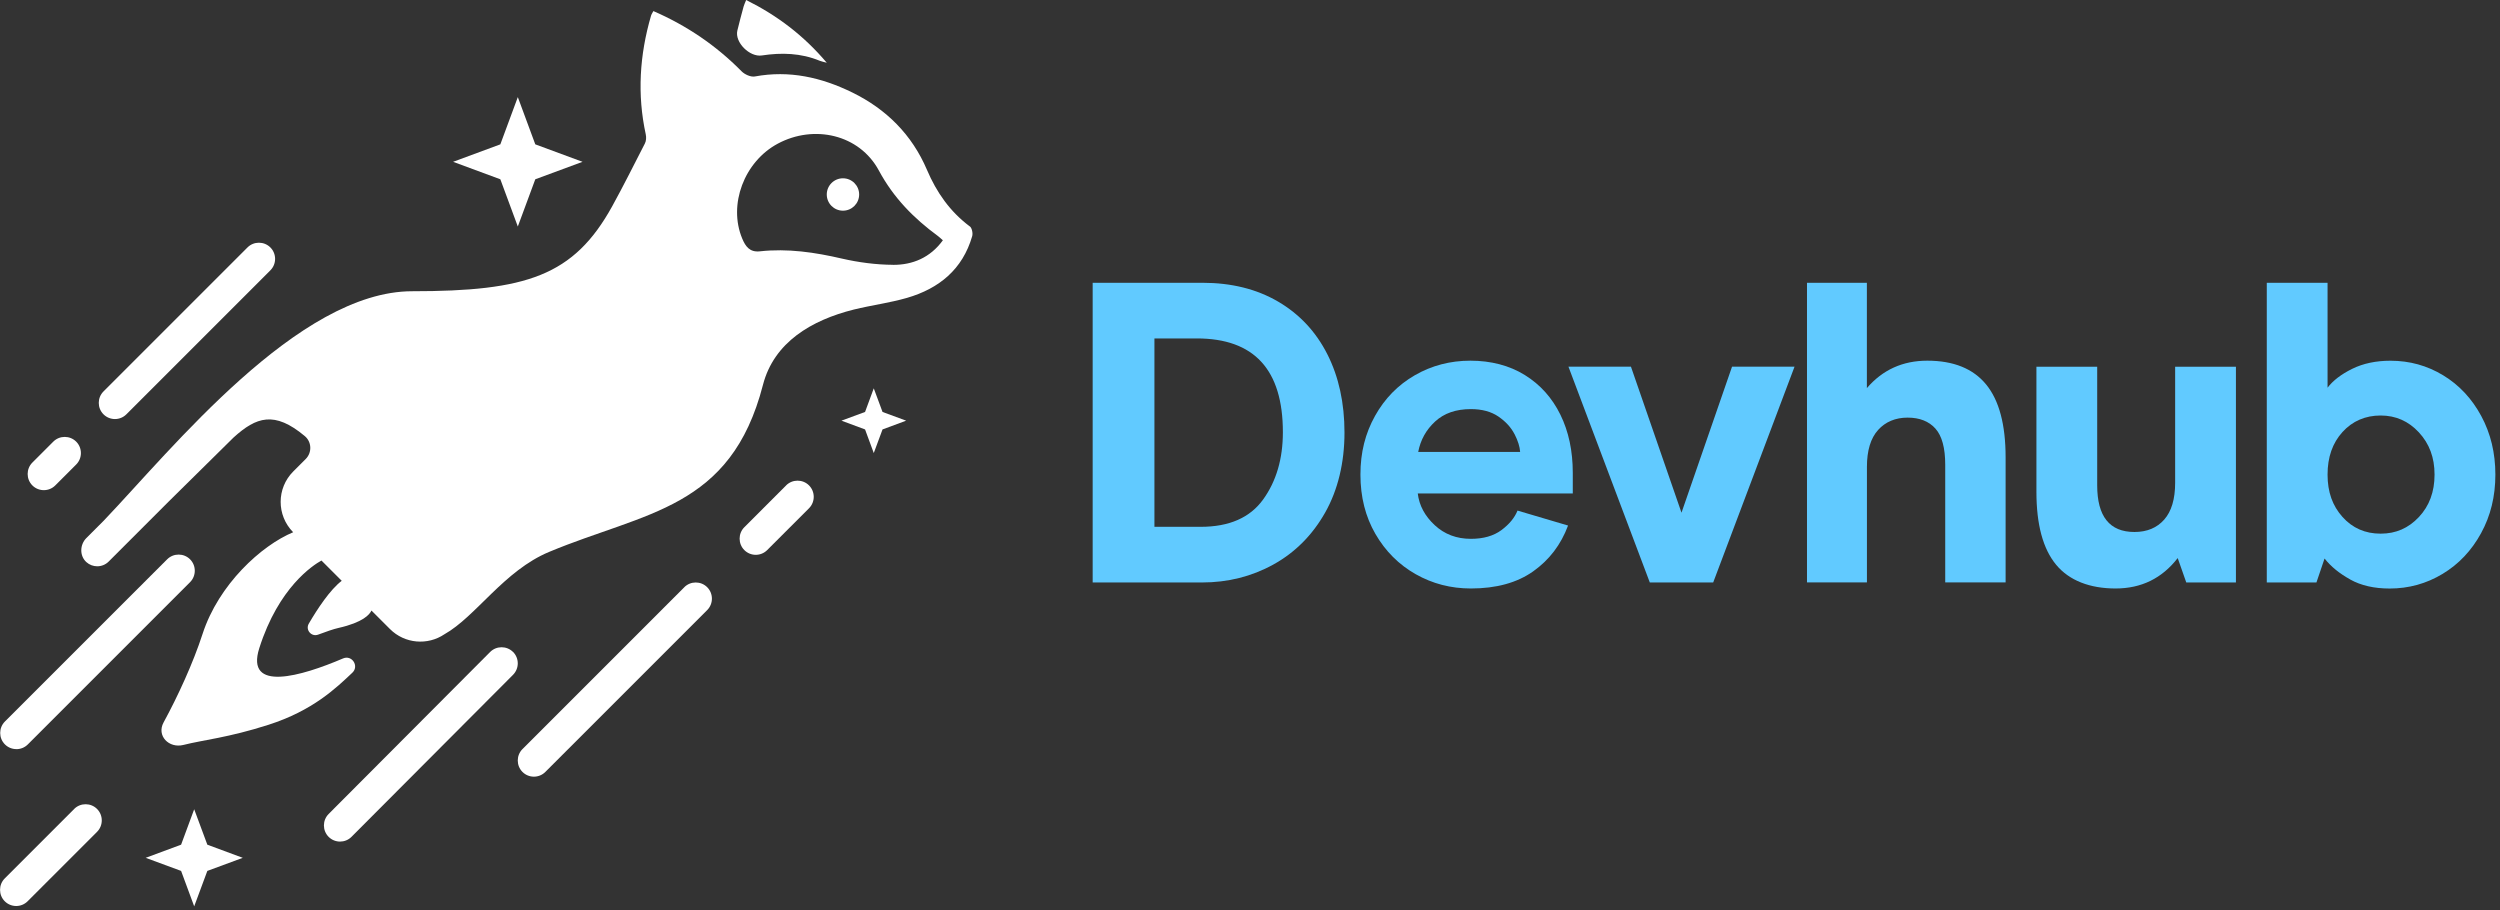<svg width="508" height="185" viewBox="0 0 508 185" fill="none" xmlns="http://www.w3.org/2000/svg">
  <rect x="0" y="0" width="508" height="185" fill="#333333" stroke="none"/>
  <g clip-path="url(#clip0_1_39)">
    <path
      d="M244.32 57.46C250.24 57.46 255.37 58.74 259.72 61.29C264.07 63.84 267.4 67.41 269.72 71.99C272.04 76.57 273.2 81.88 273.2 87.91C273.2 93.94 271.89 99.52 269.28 104.14C266.67 108.75 263.16 112.27 258.75 114.71C254.34 117.15 249.5 118.36 244.22 118.36H222.03V57.46H244.32ZM243.98 107.05C249.78 107.05 254.01 105.19 256.68 101.48C259.35 97.77 260.68 93.22 260.68 87.82C260.68 75.12 254.85 68.77 243.19 68.77H234.58V107.05H243.98Z"
      fill="#61CAFF" />
    <path
      d="M288.09 100.27C288.38 102.71 289.53 104.85 291.53 106.71C293.53 108.57 295.98 109.49 298.88 109.49C301.43 109.49 303.5 108.9 305.1 107.71C306.69 106.52 307.78 105.2 308.36 103.75L318.63 106.79C317.18 110.68 314.82 113.78 311.54 116.1C308.26 118.42 304.04 119.58 298.88 119.58C294.82 119.58 291.08 118.61 287.66 116.67C284.24 114.73 281.51 112 279.48 108.49C277.45 104.98 276.44 100.96 276.44 96.44C276.44 91.92 277.43 88.06 279.4 84.52C281.37 80.98 284.07 78.23 287.49 76.25C290.91 74.28 294.68 73.29 298.8 73.29C302.92 73.29 306.72 74.26 309.85 76.21C312.98 78.15 315.39 80.84 317.07 84.26C318.75 87.68 319.59 91.63 319.59 96.09V100.27H288.09ZM307.75 88.22C307.05 86.86 305.97 85.67 304.49 84.65C303.01 83.64 301.14 83.13 298.88 83.13C295.86 83.13 293.44 83.97 291.62 85.65C289.79 87.33 288.65 89.39 288.18 91.83H308.89C308.83 90.79 308.45 89.58 307.76 88.22H307.75Z"
      fill="#61CAFF" />
    <path
      d="M364.65 74.51L348.12 118.36H335.24L318.71 74.51H331.41L341.68 104.18L351.95 74.51H364.65Z"
      fill="#61CAFF" />
    <path
      d="M367.17 57.46H379.35V78.86C382.54 75.15 386.63 73.29 391.62 73.29C396.95 73.29 400.94 74.9 403.58 78.12C406.22 81.34 407.54 86.28 407.54 92.95V118.35H395.27V94.43C395.27 91.01 394.6 88.56 393.27 87.08C391.94 85.6 390.05 84.86 387.62 84.86C385.19 84.86 383.12 85.7 381.62 87.38C380.11 89.06 379.36 91.56 379.36 94.86V118.35H367.18V57.45L367.17 57.46Z"
      fill="#61CAFF" />
    <path
      d="M454.34 118.36H444.25L442.51 113.4C439.32 117.52 435.11 119.58 429.89 119.58C424.67 119.58 420.46 117.97 417.8 114.75C415.13 111.53 413.8 106.59 413.8 99.92V74.52H426.15V98.62C426.15 104.94 428.67 108.1 433.72 108.1C436.27 108.1 438.29 107.26 439.77 105.58C441.25 103.9 441.99 101.4 441.99 98.1V74.52H454.34V118.37V118.36Z"
      fill="#61CAFF" />
    <path
      d="M477.57 117.75C475.36 116.53 473.62 115.11 472.35 113.49L470.7 118.36H460.61V57.46H472.96V78.78C474.06 77.33 475.73 76.05 477.96 74.95C480.19 73.85 482.79 73.3 485.75 73.3C489.64 73.3 493.2 74.29 496.45 76.26C499.7 78.23 502.28 80.99 504.19 84.53C506.1 88.07 507.06 92.04 507.06 96.45C507.06 100.86 506.09 104.83 504.14 108.37C502.2 111.91 499.59 114.66 496.31 116.63C493.03 118.6 489.45 119.59 485.57 119.59C482.44 119.59 479.77 118.98 477.57 117.76V117.75ZM491.53 105.05C493.65 102.79 494.7 99.92 494.7 96.44C494.7 92.96 493.64 90.16 491.53 87.87C489.41 85.58 486.82 84.43 483.74 84.43C480.66 84.43 478.03 85.55 476 87.78C473.97 90.01 472.96 92.9 472.96 96.44C472.96 99.98 473.97 102.79 476 105.05C478.03 107.31 480.61 108.44 483.74 108.44C486.87 108.44 489.41 107.31 491.53 105.05Z"
      fill="#61CAFF" />
    <path
      d="M154.8 11.27C158.8 10.66 162.76 10.77 166.57 12.35C166.91 12.49 167.28 12.55 168 12.75C163.29 7.19 157.94 3.15 151.62 0C151.37 0.64 151.19 0.97 151.1 1.33C150.66 2.95 150.22 4.58 149.83 6.21C149.26 8.6 152.34 11.65 154.8 11.27Z"
      fill="white" />
    <path
      d="M197.05 46C193.03 42.98 190.31 39.1 188.35 34.49C185.31 27.38 180.13 22.19 173.18 18.79C166.9 15.72 160.4 14.24 153.38 15.54C152.56 15.69 151.31 15.13 150.68 14.48C145.52 9.25 139.57 5.21 132.77 2.25C132.6 2.59 132.37 2.89 132.28 3.23C129.97 11.17 129.45 19.19 131.22 27.31C131.35 27.9 131.31 28.66 131.03 29.18C128.84 33.44 126.7 37.74 124.39 41.93C116.57 56.08 106.94 59.18 83.76 59.18C60.58 59.18 34.86 91.37 21.1 105.78L17.55 109.33C16.21 110.67 16.14 112.94 17.55 114.22C18.18 114.79 18.97 115.07 19.76 115.07C20.6 115.07 21.44 114.75 22.08 114.11L34.27 101.92L47.45 88.91C52.08 84.71 55.76 83.45 61.93 88.61C63.35 89.79 63.43 91.95 62.13 93.26L59.59 95.8C56.18 99.21 56.18 104.73 59.57 108.15C53.12 110.84 44.43 118.73 41.16 128.82C39.26 134.69 36.14 141.48 33.24 146.8C31.77 149.49 34.31 152.12 37.28 151.37C41.31 150.35 46.37 149.9 54.55 147.28C63.57 144.39 68.3 139.81 71.6 136.69C73.02 135.35 71.52 133.03 69.72 133.79C61.23 137.42 49.8 140.76 52.69 131.7C56.62 119.34 63.6 114.85 65.32 113.9L69.44 118.02C67.07 119.82 64.49 123.74 62.75 126.72C62.01 127.98 63.27 129.47 64.64 128.96C66.18 128.38 67.81 127.81 68.77 127.6C73.79 126.47 75.13 124.85 75.48 124.06L79.24 127.82C82.25 130.83 86.91 131.18 90.31 128.88C96.71 125.29 102.41 115.96 111.6 112.14C131.14 103.99 148.51 103.49 155.03 78.22C157.27 69.54 164.91 65.05 173.5 62.9C177.08 62.02 180.77 61.55 184.3 60.53C190.81 58.64 195.6 54.74 197.55 47.99C197.72 47.4 197.5 46.31 197.06 45.99L197.05 46ZM181.44 53.81C177.99 53.79 174.47 53.32 171.1 52.55C165.58 51.27 160.07 50.45 154.41 51.07C152.35 51.3 151.49 50.08 150.82 48.48C147.94 41.59 151.21 32.86 158.03 29.2C165.4 25.24 174.64 27.31 178.59 34.66C181.58 40.21 185.68 44.36 190.6 47.97C190.9 48.18 191.16 48.46 191.59 48.83C189.01 52.37 185.43 53.84 181.45 53.82L181.44 53.81Z"
      fill="white" />
    <path
      d="M23.36 85.15C24.2 85.15 25.04 84.83 25.68 84.19L54.94 54.93C56.22 53.65 56.22 51.56 54.94 50.28C53.66 49 51.57 49 50.29 50.28L21.03 79.54C19.75 80.82 19.75 82.91 21.03 84.19C21.67 84.83 22.51 85.15 23.35 85.15H23.36Z"
      fill="white" />
    <path
      d="M8.91 99.6C9.75 99.6 10.59 99.28 11.23 98.64L15.48 94.39C16.76 93.11 16.76 91.02 15.48 89.74C14.2 88.46 12.11 88.46 10.83 89.74L6.58 93.99C5.3 95.27 5.3 97.36 6.58 98.64C7.22 99.28 8.06 99.6 8.9 99.6H8.91Z"
      fill="white" />
    <path
      d="M159.75 98.63L151.25 107.13C149.97 108.41 149.97 110.5 151.25 111.78C151.89 112.42 152.73 112.74 153.57 112.74C154.41 112.74 155.25 112.42 155.89 111.78L164.39 103.28C165.67 102 165.67 99.91 164.39 98.63C163.11 97.35 161.02 97.35 159.74 98.63H159.75Z"
      fill="white" />
    <path
      d="M3.33 152.23C4.17 152.23 5.01 151.91 5.65 151.27L38.62 118.3C39.9 117.02 39.9 114.93 38.62 113.65C37.34 112.37 35.25 112.37 33.97 113.65L1 146.61C-0.28 147.89 -0.28 149.98 1 151.26C1.64 151.9 2.48 152.22 3.32 152.22L3.33 152.23Z"
      fill="white" />
    <path
      d="M139.06 119.32L106.17 152.21C104.89 153.49 104.89 155.58 106.17 156.86C106.81 157.5 107.65 157.82 108.49 157.82C109.33 157.82 110.17 157.5 110.81 156.86L143.7 123.97C144.98 122.69 144.98 120.6 143.7 119.32C142.42 118.04 140.33 118.04 139.05 119.32H139.06Z"
      fill="white" />
    <path
      d="M15.08 164.38L0.97 178.49C-0.31 179.77 -0.31 181.86 0.97 183.14C1.61 183.78 2.45 184.1 3.29 184.1C4.13 184.1 4.97 183.78 5.61 183.14L19.72 169.03C21 167.75 21 165.66 19.72 164.38C18.44 163.1 16.35 163.1 15.07 164.38H15.08Z"
      fill="white" />
    <path
      d="M104.25 132.48C102.96 131.2 100.88 131.2 99.6 132.48L66.78 165.4C65.5 166.69 65.5 168.77 66.78 170.05C67.42 170.69 68.26 171.01 69.1 171.01C69.94 171.01 70.79 170.69 71.43 170.04L104.25 137.12C105.53 135.83 105.53 133.75 104.25 132.47V132.48Z"
      fill="white" />
    <path
      d="M105.22 46.03L108.77 36.43L118.37 32.88L108.77 29.33L105.22 19.73L101.67 29.33L92.07 32.88L101.67 36.43L105.22 46.03Z"
      fill="white" />
    <path
      d="M177.55 78.91L175.78 83.71L170.98 85.48L175.78 87.26L177.55 92.06L179.33 87.26L184.13 85.48L179.33 83.71L177.55 78.91Z"
      fill="white" />
    <path
      d="M39.46 164.44L36.8 171.64L29.6 174.31L36.8 176.97L39.46 184.17L42.13 176.97L49.33 174.31L42.13 171.64L39.46 164.44Z"
      fill="white" />
    <path
      d="M171.29 42.81C173.107 42.81 174.58 41.337 174.58 39.52C174.58 37.703 173.107 36.23 171.29 36.23C169.473 36.23 168 37.703 168 39.52C168 41.337 169.473 42.81 171.29 42.81Z"
      fill="white" />
  </g>
  <defs>
    <clipPath id="clip0_1_39">
      <rect width="507.06" height="184.17" fill="white" />
    </clipPath>
  </defs>
</svg>
